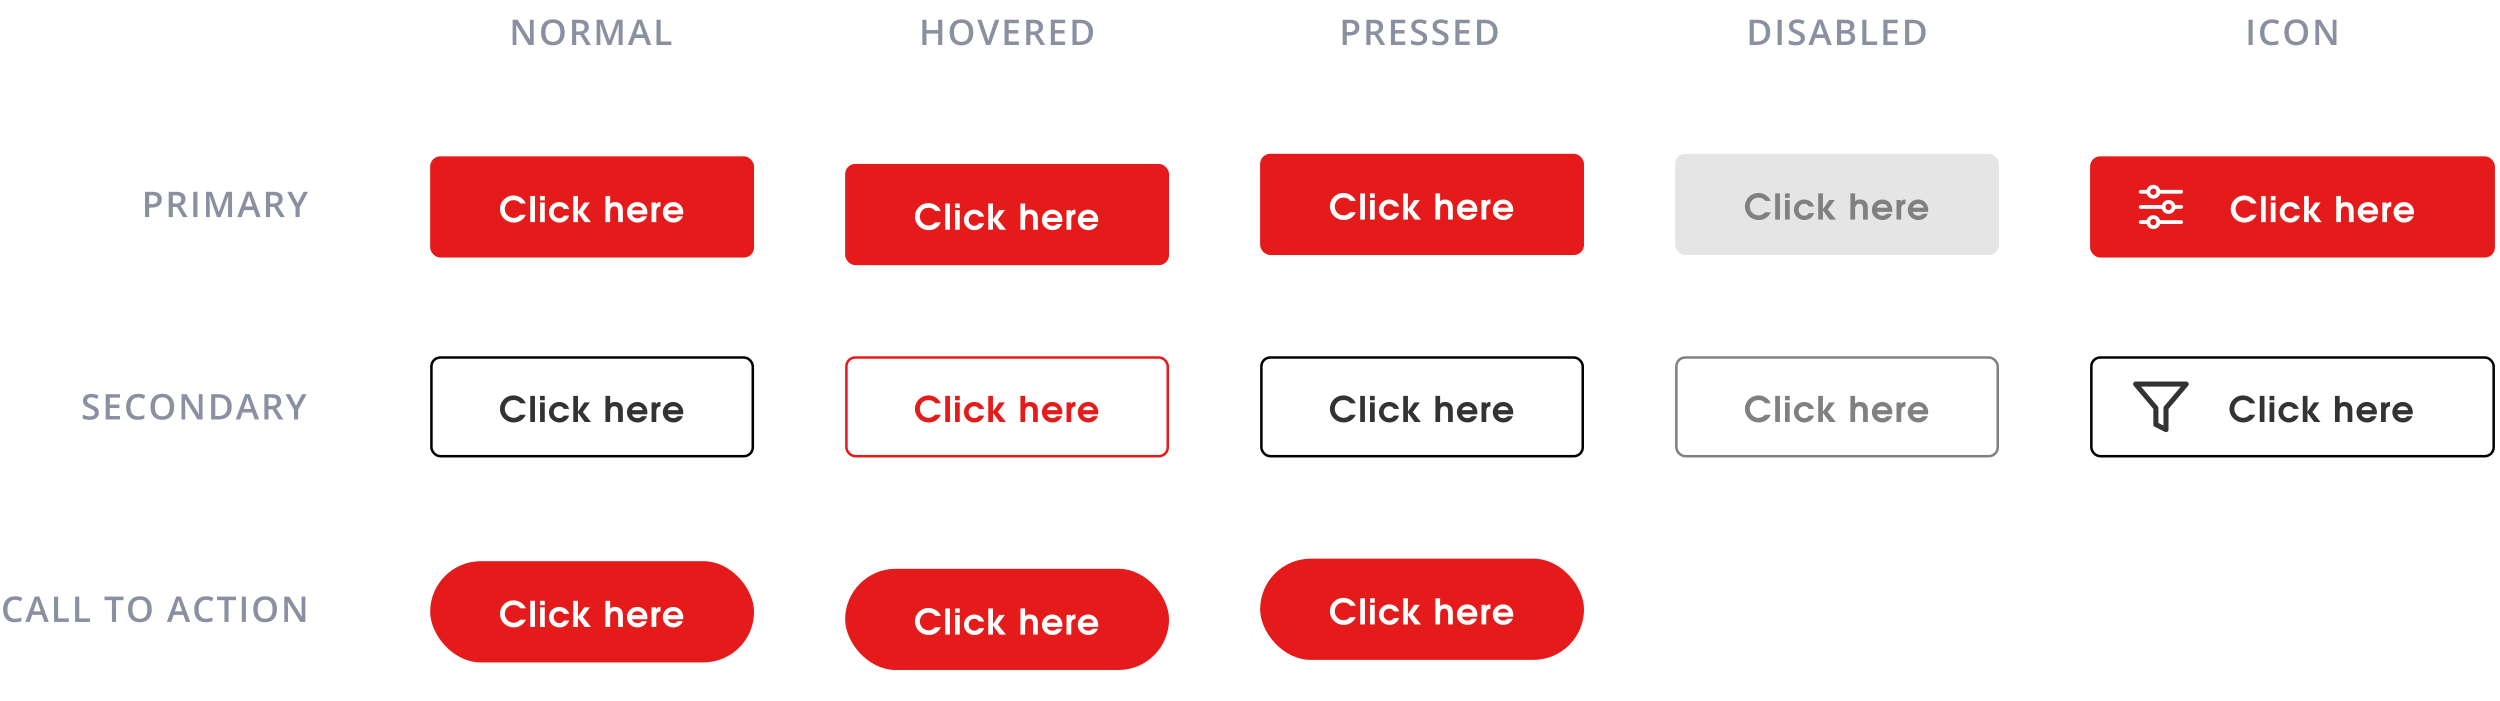 <svg width="988" height="277" viewBox="0 0 988 277" fill="none" xmlns="http://www.w3.org/2000/svg">
<path d="M210.919 17.784H208.916L204.001 9.82H203.946L203.98 10.264C204.044 11.112 204.076 11.887 204.076 12.588V17.784H202.593V7.79H204.575L209.477 15.712H209.518C209.508 15.608 209.49 15.227 209.463 14.571C209.436 13.91 209.422 13.395 209.422 13.026V7.79H210.919V17.784ZM223.181 12.773C223.181 14.4 222.773 15.665 221.957 16.567C221.146 17.469 219.995 17.92 218.505 17.92C216.996 17.92 215.837 17.474 215.025 16.581C214.219 15.683 213.815 14.409 213.815 12.759C213.815 11.11 214.221 9.843 215.032 8.959C215.848 8.074 217.01 7.632 218.519 7.632C220.004 7.632 221.153 8.081 221.964 8.979C222.775 9.877 223.181 11.141 223.181 12.773ZM215.552 12.773C215.552 14.003 215.8 14.938 216.297 15.576C216.794 16.209 217.53 16.526 218.505 16.526C219.476 16.526 220.207 16.211 220.699 15.582C221.196 14.954 221.444 14.017 221.444 12.773C221.444 11.547 221.198 10.617 220.706 9.984C220.218 9.35 219.489 9.034 218.519 9.034C217.539 9.034 216.798 9.35 216.297 9.984C215.8 10.617 215.552 11.547 215.552 12.773ZM227.711 12.438H228.846C229.607 12.438 230.158 12.297 230.5 12.014C230.842 11.732 231.013 11.312 231.013 10.756C231.013 10.191 230.828 9.786 230.459 9.54C230.09 9.293 229.534 9.17 228.791 9.17H227.711V12.438ZM227.711 13.791V17.784H226.077V7.79H228.9C230.19 7.79 231.145 8.031 231.765 8.514C232.384 8.997 232.694 9.726 232.694 10.702C232.694 11.946 232.047 12.832 230.753 13.361L233.576 17.784H231.717L229.324 13.791H227.711ZM240.103 17.784L237.204 9.437H237.149C237.227 10.677 237.266 11.839 237.266 12.923V17.784H235.782V7.79H238.086L240.861 15.74H240.902L243.76 7.79H246.07V17.784H244.498V12.841C244.498 12.345 244.509 11.697 244.532 10.9C244.56 10.102 244.582 9.619 244.601 9.451H244.546L241.545 17.784H240.103ZM255.652 17.784L254.654 15.008H250.833L249.855 17.784H248.133L251.872 7.749H253.649L257.389 17.784H255.652ZM254.224 13.6L253.287 10.879C253.219 10.697 253.123 10.41 253 10.018C252.882 9.626 252.799 9.339 252.754 9.157C252.631 9.717 252.451 10.33 252.214 10.996L251.312 13.6H254.224ZM259.458 17.784V7.79H261.092V16.382H265.323V17.784H259.458Z" fill="#8B90A0"/>
<path d="M372.392 17.784H370.751V13.279H366.144V17.784H364.51V7.79H366.144V11.877H370.751V7.79H372.392V17.784ZM384.646 12.773C384.646 14.4 384.239 15.665 383.423 16.567C382.612 17.469 381.461 17.92 379.971 17.92C378.462 17.92 377.302 17.474 376.491 16.581C375.685 15.683 375.281 14.409 375.281 12.759C375.281 11.11 375.687 9.843 376.498 8.959C377.314 8.074 378.476 7.632 379.984 7.632C381.47 7.632 382.618 8.081 383.43 8.979C384.241 9.877 384.646 11.141 384.646 12.773ZM377.018 12.773C377.018 14.003 377.266 14.938 377.763 15.576C378.259 16.209 378.995 16.526 379.971 16.526C380.941 16.526 381.673 16.211 382.165 15.582C382.662 14.954 382.91 14.017 382.91 12.773C382.91 11.547 382.664 10.617 382.172 9.984C381.684 9.35 380.955 9.034 379.984 9.034C379.005 9.034 378.264 9.35 377.763 9.984C377.266 10.617 377.018 11.547 377.018 12.773ZM393.237 7.79H394.933L391.433 17.784H389.71L386.224 7.79H387.905L389.99 14.003C390.1 14.3 390.216 14.682 390.339 15.152C390.462 15.617 390.542 15.963 390.578 16.191C390.637 15.845 390.729 15.444 390.852 14.988C390.975 14.532 391.075 14.195 391.152 13.976L393.237 7.79ZM402.655 17.784H397.002V7.79H402.655V9.17H398.636V11.891H402.402V13.258H398.636V16.396H402.655V17.784ZM407.206 12.438H408.341C409.102 12.438 409.653 12.297 409.995 12.014C410.337 11.732 410.508 11.312 410.508 10.756C410.508 10.191 410.323 9.786 409.954 9.54C409.585 9.293 409.029 9.17 408.286 9.17H407.206V12.438ZM407.206 13.791V17.784H405.572V7.79H408.396C409.685 7.79 410.64 8.031 411.26 8.514C411.88 8.997 412.189 9.726 412.189 10.702C412.189 11.946 411.542 12.832 410.248 13.361L413.071 17.784H411.212L408.819 13.791H407.206ZM420.931 17.784H415.277V7.79H420.931V9.17H416.911V11.891H420.678V13.258H416.911V16.396H420.931V17.784ZM431.976 12.691C431.976 14.341 431.518 15.603 430.602 16.478C429.686 17.349 428.366 17.784 426.644 17.784H423.848V7.79H426.938C428.528 7.79 429.765 8.218 430.649 9.075C431.534 9.931 431.976 11.137 431.976 12.691ZM430.253 12.746C430.253 10.353 429.134 9.157 426.896 9.157H425.481V16.41H426.644C429.05 16.41 430.253 15.188 430.253 12.746Z" fill="#8B90A0"/>
<path d="M537.244 10.811C537.244 11.855 536.902 12.655 536.219 13.21C535.535 13.766 534.562 14.044 533.3 14.044H532.261V17.784H530.627V7.79H533.505C534.754 7.79 535.688 8.045 536.308 8.555C536.932 9.066 537.244 9.818 537.244 10.811ZM532.261 12.67H533.129C533.967 12.67 534.583 12.525 534.975 12.233C535.367 11.941 535.562 11.486 535.562 10.866C535.562 10.291 535.387 9.863 535.036 9.581C534.685 9.298 534.138 9.157 533.396 9.157H532.261V12.67ZM541.624 12.438H542.759C543.52 12.438 544.071 12.297 544.413 12.014C544.755 11.732 544.926 11.312 544.926 10.756C544.926 10.191 544.741 9.786 544.372 9.54C544.003 9.293 543.447 9.17 542.704 9.17H541.624V12.438ZM541.624 13.791V17.784H539.99V7.79H542.813C544.103 7.79 545.058 8.031 545.678 8.514C546.298 8.997 546.607 9.726 546.607 10.702C546.607 11.946 545.96 12.832 544.666 13.361L547.489 17.784H545.63L543.237 13.791H541.624ZM555.349 17.784H549.695V7.79H555.349V9.17H551.329V11.891H555.096V13.258H551.329V16.396H555.349V17.784ZM564.028 15.07C564.028 15.959 563.707 16.656 563.064 17.162C562.422 17.668 561.535 17.92 560.405 17.92C559.275 17.92 558.35 17.745 557.63 17.394V15.849C558.086 16.063 558.569 16.232 559.079 16.355C559.594 16.478 560.073 16.54 560.515 16.54C561.162 16.54 561.638 16.416 561.943 16.17C562.253 15.924 562.408 15.594 562.408 15.179C562.408 14.806 562.267 14.489 561.984 14.229C561.702 13.969 561.118 13.662 560.234 13.306C559.323 12.937 558.68 12.515 558.307 12.041C557.933 11.568 557.746 10.998 557.746 10.332C557.746 9.499 558.042 8.842 558.635 8.364C559.227 7.885 560.022 7.646 561.021 7.646C561.978 7.646 562.93 7.856 563.878 8.275L563.358 9.608C562.47 9.234 561.677 9.047 560.979 9.047C560.451 9.047 560.05 9.164 559.776 9.396C559.503 9.624 559.366 9.927 559.366 10.305C559.366 10.565 559.421 10.788 559.53 10.975C559.64 11.157 559.82 11.331 560.07 11.495C560.321 11.659 560.772 11.875 561.424 12.144C562.158 12.449 562.695 12.734 563.037 12.998C563.379 13.263 563.63 13.561 563.789 13.894C563.949 14.227 564.028 14.619 564.028 15.07ZM572.476 15.07C572.476 15.959 572.154 16.656 571.512 17.162C570.869 17.668 569.983 17.92 568.853 17.92C567.722 17.92 566.797 17.745 566.077 17.394V15.849C566.533 16.063 567.016 16.232 567.526 16.355C568.041 16.478 568.52 16.54 568.962 16.54C569.609 16.54 570.085 16.416 570.391 16.17C570.701 15.924 570.855 15.594 570.855 15.179C570.855 14.806 570.714 14.489 570.432 14.229C570.149 13.969 569.566 13.662 568.682 13.306C567.77 12.937 567.128 12.515 566.754 12.041C566.38 11.568 566.193 10.998 566.193 10.332C566.193 9.499 566.49 8.842 567.082 8.364C567.674 7.885 568.47 7.646 569.468 7.646C570.425 7.646 571.377 7.856 572.325 8.275L571.806 9.608C570.917 9.234 570.124 9.047 569.427 9.047C568.898 9.047 568.497 9.164 568.224 9.396C567.95 9.624 567.813 9.927 567.813 10.305C567.813 10.565 567.868 10.788 567.978 10.975C568.087 11.157 568.267 11.331 568.518 11.495C568.768 11.659 569.219 11.875 569.871 12.144C570.605 12.449 571.143 12.734 571.484 12.998C571.826 13.263 572.077 13.561 572.236 13.894C572.396 14.227 572.476 14.619 572.476 15.07ZM580.813 17.784H575.16V7.79H580.813V9.17H576.794V11.891H580.561V13.258H576.794V16.396H580.813V17.784ZM591.858 12.691C591.858 14.341 591.4 15.603 590.484 16.478C589.568 17.349 588.249 17.784 586.526 17.784H583.73V7.79H586.82C588.411 7.79 589.648 8.218 590.532 9.075C591.416 9.931 591.858 11.137 591.858 12.691ZM590.136 12.746C590.136 10.353 589.017 9.157 586.779 9.157H585.364V16.41H586.526C588.933 16.41 590.136 15.188 590.136 12.746Z" fill="#8B90A0"/>
<path d="M699.6 12.691C699.6 14.341 699.142 15.603 698.226 16.478C697.31 17.349 695.99 17.784 694.268 17.784H691.472V7.79H694.562C696.152 7.79 697.389 8.218 698.273 9.075C699.158 9.931 699.6 11.137 699.6 12.691ZM697.877 12.746C697.877 10.353 696.758 9.157 694.521 9.157H693.105V16.41H694.268C696.674 16.41 697.877 15.188 697.877 12.746ZM702.503 17.784V7.79H704.137V17.784H702.503ZM713.295 15.07C713.295 15.959 712.974 16.656 712.331 17.162C711.688 17.668 710.802 17.92 709.672 17.92C708.542 17.92 707.617 17.745 706.896 17.394V15.849C707.352 16.063 707.835 16.232 708.346 16.355C708.861 16.478 709.339 16.54 709.781 16.54C710.428 16.54 710.905 16.416 711.21 16.17C711.52 15.924 711.675 15.594 711.675 15.179C711.675 14.806 711.534 14.489 711.251 14.229C710.968 13.969 710.385 13.662 709.501 13.306C708.59 12.937 707.947 12.515 707.573 12.041C707.2 11.568 707.013 10.998 707.013 10.332C707.013 9.499 707.309 8.842 707.901 8.364C708.494 7.885 709.289 7.646 710.287 7.646C711.244 7.646 712.197 7.856 713.145 8.275L712.625 9.608C711.736 9.234 710.943 9.047 710.246 9.047C709.717 9.047 709.316 9.164 709.043 9.396C708.77 9.624 708.633 9.927 708.633 10.305C708.633 10.565 708.688 10.788 708.797 10.975C708.906 11.157 709.086 11.331 709.337 11.495C709.588 11.659 710.039 11.875 710.69 12.144C711.424 12.449 711.962 12.734 712.304 12.998C712.646 13.263 712.896 13.561 713.056 13.894C713.215 14.227 713.295 14.619 713.295 15.07ZM722.18 17.784L721.182 15.008H717.36L716.383 17.784H714.66L718.399 7.749H720.177L723.916 17.784H722.18ZM720.751 13.6L719.814 10.879C719.746 10.697 719.65 10.41 719.527 10.018C719.409 9.626 719.327 9.339 719.281 9.157C719.158 9.717 718.978 10.33 718.741 10.996L717.839 13.6H720.751ZM725.985 7.79H728.952C730.328 7.79 731.322 7.99 731.933 8.391C732.548 8.792 732.855 9.426 732.855 10.291C732.855 10.875 732.705 11.36 732.404 11.748C732.104 12.135 731.671 12.379 731.105 12.479V12.547C731.807 12.68 732.322 12.942 732.65 13.334C732.983 13.721 733.149 14.247 733.149 14.913C733.149 15.81 732.835 16.515 732.206 17.025C731.582 17.531 730.711 17.784 729.595 17.784H725.985V7.79ZM727.619 11.918H729.191C729.875 11.918 730.374 11.811 730.688 11.597C731.003 11.378 731.16 11.009 731.16 10.49C731.16 10.02 730.989 9.681 730.647 9.471C730.31 9.262 729.772 9.157 729.034 9.157H727.619V11.918ZM727.619 13.245V16.41H729.355C730.039 16.41 730.554 16.28 730.9 16.02C731.251 15.756 731.427 15.341 731.427 14.776C731.427 14.256 731.249 13.871 730.894 13.621C730.538 13.37 729.998 13.245 729.273 13.245H727.619ZM735.978 17.784V7.79H737.611V16.382H741.843V17.784H735.978ZM749.969 17.784H744.315V7.79H749.969V9.17H745.949V11.891H749.716V13.258H745.949V16.396H749.969V17.784ZM761.014 12.691C761.014 14.341 760.556 15.603 759.64 16.478C758.724 17.349 757.404 17.784 755.682 17.784H752.886V7.79H755.976C757.566 7.79 758.803 8.218 759.688 9.075C760.572 9.931 761.014 11.137 761.014 12.691ZM759.291 12.746C759.291 10.353 758.172 9.157 755.935 9.157H754.52V16.41H755.682C758.088 16.41 759.291 15.188 759.291 12.746Z" fill="#8B90A0"/>
<path d="M888.626 17.784V7.79H890.26V17.784H888.626ZM897.907 9.047C896.968 9.047 896.23 9.38 895.692 10.045C895.155 10.711 894.886 11.629 894.886 12.8C894.886 14.026 895.143 14.954 895.658 15.582C896.178 16.211 896.927 16.526 897.907 16.526C898.331 16.526 898.741 16.485 899.138 16.403C899.534 16.316 899.947 16.207 900.375 16.075V17.476C899.591 17.772 898.702 17.92 897.709 17.92C896.246 17.92 895.123 17.478 894.339 16.594C893.555 15.706 893.163 14.436 893.163 12.787C893.163 11.748 893.352 10.838 893.73 10.059C894.113 9.28 894.665 8.683 895.385 8.268C896.105 7.853 896.95 7.646 897.921 7.646C898.942 7.646 899.885 7.86 900.751 8.289L900.163 9.649C899.826 9.489 899.468 9.35 899.09 9.232C898.716 9.109 898.322 9.047 897.907 9.047ZM912.151 12.773C912.151 14.4 911.743 15.665 910.928 16.567C910.117 17.469 908.966 17.92 907.476 17.92C905.967 17.92 904.807 17.474 903.996 16.581C903.189 15.683 902.786 14.409 902.786 12.759C902.786 11.11 903.192 9.843 904.003 8.959C904.819 8.074 905.981 7.632 907.489 7.632C908.975 7.632 910.123 8.081 910.935 8.979C911.746 9.877 912.151 11.141 912.151 12.773ZM904.522 12.773C904.522 14.003 904.771 14.938 905.268 15.576C905.764 16.209 906.5 16.526 907.476 16.526C908.446 16.526 909.178 16.211 909.67 15.582C910.167 14.954 910.415 14.017 910.415 12.773C910.415 11.547 910.169 10.617 909.677 9.984C909.189 9.35 908.46 9.034 907.489 9.034C906.509 9.034 905.769 9.35 905.268 9.984C904.771 10.617 904.522 11.547 904.522 12.773ZM923.374 17.784H921.371L916.456 9.82H916.401L916.436 10.264C916.499 11.112 916.531 11.887 916.531 12.588V17.784H915.048V7.79H917.03L921.932 15.712H921.973C921.964 15.608 921.945 15.227 921.918 14.571C921.891 13.91 921.877 13.395 921.877 13.026V7.79H923.374V17.784Z" fill="#8B90A0"/>
<path d="M39.082 163.07C39.082 163.958 38.761 164.656 38.118 165.162C37.476 165.667 36.589 165.92 35.459 165.92C34.329 165.92 33.404 165.745 32.684 165.394V163.849C33.139 164.063 33.622 164.232 34.133 164.355C34.648 164.478 35.126 164.54 35.568 164.54C36.215 164.54 36.692 164.417 36.997 164.17C37.307 163.924 37.462 163.594 37.462 163.179C37.462 162.806 37.321 162.489 37.038 162.229C36.755 161.969 36.172 161.662 35.288 161.306C34.377 160.937 33.734 160.515 33.36 160.042C32.987 159.568 32.8 158.998 32.8 158.333C32.8 157.499 33.096 156.842 33.688 156.364C34.281 155.885 35.076 155.646 36.074 155.646C37.031 155.646 37.984 155.856 38.932 156.275L38.412 157.608C37.523 157.234 36.73 157.047 36.033 157.047C35.505 157.047 35.103 157.164 34.83 157.396C34.557 157.624 34.42 157.927 34.42 158.305C34.42 158.565 34.475 158.788 34.584 158.975C34.693 159.157 34.873 159.331 35.124 159.495C35.375 159.659 35.826 159.875 36.477 160.144C37.211 160.449 37.749 160.734 38.091 160.999C38.433 161.263 38.683 161.561 38.843 161.894C39.002 162.227 39.082 162.619 39.082 163.07ZM47.42 165.784H41.767V155.79H47.42V157.17H43.4V159.891H47.167V161.258H43.4V164.396H47.42V165.784ZM54.589 157.047C53.65 157.047 52.912 157.38 52.374 158.045C51.836 158.711 51.567 159.629 51.567 160.8C51.567 162.026 51.825 162.954 52.34 163.583C52.859 164.211 53.609 164.526 54.589 164.526C55.013 164.526 55.423 164.485 55.819 164.403C56.216 164.316 56.628 164.207 57.057 164.075V165.476C56.273 165.772 55.384 165.92 54.391 165.92C52.928 165.92 51.804 165.478 51.02 164.594C50.237 163.706 49.845 162.436 49.845 160.787C49.845 159.748 50.034 158.838 50.412 158.059C50.795 157.28 51.346 156.683 52.066 156.268C52.786 155.853 53.632 155.646 54.602 155.646C55.623 155.646 56.567 155.86 57.433 156.289L56.845 157.649C56.508 157.489 56.15 157.35 55.772 157.232C55.398 157.109 55.004 157.047 54.589 157.047ZM68.833 160.773C68.833 162.4 68.425 163.665 67.609 164.567C66.798 165.469 65.647 165.92 64.157 165.92C62.649 165.92 61.489 165.474 60.678 164.581C59.871 163.683 59.468 162.409 59.468 160.759C59.468 159.11 59.873 157.843 60.685 156.958C61.5 156.074 62.662 155.632 64.171 155.632C65.657 155.632 66.805 156.081 67.616 156.979C68.427 157.877 68.833 159.141 68.833 160.773ZM61.204 160.773C61.204 162.003 61.453 162.938 61.949 163.576C62.446 164.209 63.182 164.526 64.157 164.526C65.128 164.526 65.859 164.211 66.352 163.583C66.848 162.954 67.097 162.017 67.097 160.773C67.097 159.547 66.851 158.617 66.358 157.984C65.871 157.35 65.142 157.034 64.171 157.034C63.191 157.034 62.45 157.35 61.949 157.984C61.453 158.617 61.204 159.547 61.204 160.773ZM80.056 165.784H78.053L73.138 157.82H73.083L73.117 158.264C73.181 159.112 73.213 159.887 73.213 160.588V165.784H71.73V155.79H73.712L78.613 163.712H78.654C78.645 163.608 78.627 163.227 78.6 162.571C78.572 161.91 78.559 161.395 78.559 161.026V155.79H80.056V165.784ZM91.572 160.691C91.572 162.341 91.114 163.603 90.198 164.478C89.282 165.348 87.963 165.784 86.24 165.784H83.444V155.79H86.534C88.125 155.79 89.362 156.218 90.246 157.075C91.13 157.931 91.572 159.137 91.572 160.691ZM89.85 160.746C89.85 158.353 88.731 157.157 86.493 157.157H85.078V164.41H86.24C88.647 164.41 89.85 163.188 89.85 160.746ZM100.676 165.784L99.678 163.008H95.856L94.879 165.784H93.156L96.895 155.749H98.673L102.412 165.784H100.676ZM99.247 161.6L98.311 158.879C98.242 158.697 98.147 158.41 98.023 158.018C97.905 157.626 97.823 157.339 97.777 157.157C97.654 157.717 97.474 158.33 97.237 158.996L96.335 161.6H99.247ZM106.115 160.438H107.25C108.011 160.438 108.562 160.297 108.904 160.014C109.246 159.732 109.417 159.312 109.417 158.756C109.417 158.191 109.232 157.786 108.863 157.54C108.494 157.293 107.938 157.17 107.195 157.17H106.115V160.438ZM106.115 161.792V165.784H104.481V155.79H107.305C108.594 155.79 109.549 156.031 110.169 156.514C110.789 156.997 111.099 157.726 111.099 158.702C111.099 159.946 110.451 160.832 109.157 161.361L111.98 165.784H110.121L107.729 161.792H106.115ZM117.01 160.349L119.375 155.79H121.152L117.823 161.908V165.784H116.183V161.962L112.867 155.79H114.645L117.01 160.349Z" fill="#8B90A0"/>
<path d="M5.972 237.047C5.033 237.047 4.295 237.38 3.757 238.045C3.219 238.711 2.95 239.629 2.95 240.8C2.95 242.026 3.208 242.954 3.723 243.583C4.242 244.211 4.992 244.526 5.972 244.526C6.396 244.526 6.806 244.485 7.202 244.403C7.599 244.316 8.011 244.207 8.439 244.075V245.476C7.656 245.772 6.767 245.92 5.773 245.92C4.311 245.92 3.187 245.478 2.403 244.594C1.619 243.706 1.228 242.436 1.228 240.787C1.228 239.748 1.417 238.838 1.795 238.059C2.178 237.28 2.729 236.683 3.449 236.268C4.169 235.853 5.015 235.646 5.985 235.646C7.006 235.646 7.95 235.86 8.815 236.289L8.228 237.649C7.89 237.489 7.533 237.35 7.154 237.232C6.781 237.109 6.386 237.047 5.972 237.047ZM17.543 245.784L16.545 243.008H12.724L11.746 245.784H10.023L13.763 235.749H15.54L19.279 245.784H17.543ZM16.114 241.6L15.178 238.879C15.109 238.697 15.014 238.41 14.891 238.018C14.772 237.626 14.69 237.339 14.645 237.157C14.521 237.717 14.341 238.33 14.104 238.996L13.202 241.6H16.114ZM21.349 245.784V235.79H22.982V244.382H27.214V245.784H21.349ZM29.686 245.784V235.79H31.32V244.382H35.552V245.784H29.686ZM45.863 245.784H44.23V237.191H41.29V235.79H48.803V237.191H45.863V245.784ZM59.964 240.773C59.964 242.4 59.556 243.665 58.74 244.567C57.929 245.469 56.778 245.92 55.288 245.92C53.78 245.92 52.62 245.474 51.809 244.581C51.002 243.683 50.599 242.409 50.599 240.759C50.599 239.11 51.004 237.843 51.815 236.958C52.631 236.074 53.793 235.632 55.302 235.632C56.787 235.632 57.936 236.081 58.747 236.979C59.558 237.877 59.964 239.141 59.964 240.773ZM52.335 240.773C52.335 242.003 52.583 242.938 53.08 243.576C53.577 244.209 54.313 244.526 55.288 244.526C56.259 244.526 56.99 244.211 57.482 243.583C57.979 242.954 58.227 242.017 58.227 240.773C58.227 239.547 57.981 238.617 57.489 237.984C57.002 237.35 56.273 237.034 55.302 237.034C54.322 237.034 53.581 237.35 53.08 237.984C52.583 238.617 52.335 239.547 52.335 240.773ZM73.447 245.784L72.449 243.008H68.628L67.65 245.784H65.928L69.667 235.749H71.444L75.184 245.784H73.447ZM72.019 241.6L71.082 238.879C71.014 238.697 70.918 238.41 70.795 238.018C70.676 237.626 70.594 237.339 70.549 237.157C70.426 237.717 70.246 238.33 70.009 238.996L69.106 241.6H72.019ZM81.505 237.047C80.566 237.047 79.828 237.38 79.29 238.045C78.752 238.711 78.483 239.629 78.483 240.8C78.483 242.026 78.741 242.954 79.256 243.583C79.775 244.211 80.525 244.526 81.505 244.526C81.929 244.526 82.339 244.485 82.735 244.403C83.132 244.316 83.544 244.207 83.973 244.075V245.476C83.189 245.772 82.3 245.92 81.307 245.92C79.844 245.92 78.72 245.478 77.936 244.594C77.153 243.706 76.761 242.436 76.761 240.787C76.761 239.748 76.95 238.838 77.328 238.059C77.711 237.28 78.262 236.683 78.982 236.268C79.703 235.853 80.548 235.646 81.519 235.646C82.539 235.646 83.483 235.86 84.349 236.289L83.761 237.649C83.424 237.489 83.066 237.35 82.688 237.232C82.314 237.109 81.92 237.047 81.505 237.047ZM90.328 245.784H88.694V237.191H85.755V235.79H93.268V237.191H90.328V245.784ZM95.556 245.784V235.79H97.189V245.784H95.556ZM109.458 240.773C109.458 242.4 109.05 243.665 108.234 244.567C107.423 245.469 106.272 245.92 104.782 245.92C103.274 245.92 102.114 245.474 101.303 244.581C100.496 243.683 100.093 242.409 100.093 240.759C100.093 239.11 100.498 237.843 101.31 236.958C102.125 236.074 103.287 235.632 104.796 235.632C106.282 235.632 107.43 236.081 108.241 236.979C109.052 237.877 109.458 239.141 109.458 240.773ZM101.829 240.773C101.829 242.003 102.077 242.938 102.574 243.576C103.071 244.209 103.807 244.526 104.782 244.526C105.753 244.526 106.484 244.211 106.977 243.583C107.473 242.954 107.722 242.017 107.722 240.773C107.722 239.547 107.476 238.617 106.983 237.984C106.496 237.35 105.767 237.034 104.796 237.034C103.816 237.034 103.076 237.35 102.574 237.984C102.077 238.617 101.829 239.547 101.829 240.773ZM120.681 245.784H118.678L113.763 237.82H113.708L113.742 238.264C113.806 239.112 113.838 239.887 113.838 240.588V245.784H112.354V235.79H114.337L119.238 243.712H119.279C119.27 243.608 119.252 243.227 119.225 242.571C119.197 241.91 119.184 241.395 119.184 241.026V235.79H120.681V245.784Z" fill="#8B90A0"/>
<path d="M63.937 78.811C63.937 79.855 63.595 80.654 62.911 81.21C62.227 81.766 61.255 82.044 59.992 82.044H58.953V85.784H57.319V75.79H60.197C61.446 75.79 62.38 76.045 63 76.555C63.624 77.066 63.937 77.817 63.937 78.811ZM58.953 80.67H59.821C60.66 80.67 61.275 80.525 61.667 80.233C62.059 79.941 62.255 79.486 62.255 78.866C62.255 78.291 62.079 77.863 61.728 77.581C61.378 77.298 60.831 77.157 60.088 77.157H58.953V80.67ZM68.316 80.438H69.451C70.212 80.438 70.764 80.297 71.106 80.014C71.447 79.732 71.618 79.312 71.618 78.756C71.618 78.191 71.434 77.786 71.064 77.54C70.695 77.293 70.139 77.17 69.397 77.17H68.316V80.438ZM68.316 81.791V85.784H66.683V75.79H69.506C70.796 75.79 71.75 76.031 72.37 76.514C72.99 76.997 73.3 77.726 73.3 78.702C73.3 79.946 72.653 80.832 71.358 81.361L74.182 85.784H72.322L69.93 81.791H68.316ZM76.388 85.784V75.79H78.022V85.784H76.388ZM85.737 85.784L82.839 77.437H82.784C82.862 78.677 82.9 79.839 82.9 80.923V85.784H81.417V75.79H83.721L86.496 83.74H86.537L89.394 75.79H91.705V85.784H90.133V80.841C90.133 80.345 90.144 79.697 90.167 78.9C90.194 78.102 90.217 77.619 90.235 77.451H90.181L87.18 85.784H85.737ZM101.287 85.784L100.289 83.008H96.468L95.49 85.784H93.768L97.507 75.749H99.284L103.023 85.784H101.287ZM99.858 81.6L98.922 78.879C98.853 78.697 98.758 78.41 98.635 78.018C98.516 77.626 98.434 77.339 98.389 77.157C98.266 77.717 98.086 78.33 97.849 78.996L96.946 81.6H99.858ZM106.727 80.438H107.861C108.622 80.438 109.174 80.297 109.516 80.014C109.857 79.732 110.028 79.312 110.028 78.756C110.028 78.191 109.844 77.786 109.475 77.54C109.105 77.293 108.549 77.17 107.807 77.17H106.727V80.438ZM106.727 81.791V85.784H105.093V75.79H107.916C109.206 75.79 110.16 76.031 110.78 76.514C111.4 76.997 111.71 77.726 111.71 78.702C111.71 79.946 111.063 80.832 109.769 81.361L112.592 85.784H110.732L108.34 81.791H106.727ZM117.621 80.349L119.986 75.79H121.764L118.435 81.908V85.784H116.794V81.962L113.479 75.79H115.256L117.621 80.349Z" fill="#8B90A0"/>
<rect x="170.5" y="141.284" width="127" height="39" rx="3.5" stroke="black"/>
<path d="M205.544 163.9C204.69 164.782 203.976 165.118 202.982 165.118C201.064 165.118 199.51 163.522 199.51 161.59C199.51 160.75 199.832 159.854 200.364 159.238C200.994 158.496 201.876 158.104 202.94 158.104C204.144 158.104 204.956 158.496 205.656 159.406H207.798C207.406 158.538 207.07 158.076 206.412 157.516C205.446 156.704 204.2 156.256 202.898 156.256C199.972 156.256 197.578 158.65 197.578 161.576C197.578 164.572 200 166.966 203.024 166.966C205.152 166.966 206.986 165.79 207.798 163.9H205.544ZM209.555 166.784H211.417V156.438H209.555V166.784ZM213.432 166.784H215.294V159.028H213.432V166.784ZM213.432 158.188H215.294V156.438H213.432V158.188ZM222.839 164.236C222.377 164.95 221.845 165.258 221.075 165.258C219.787 165.258 218.821 164.25 218.821 162.892C218.821 161.52 219.731 160.554 221.033 160.554C221.873 160.554 222.461 160.89 222.839 161.618H224.939C224.673 160.862 224.435 160.47 223.945 159.994C223.189 159.252 222.139 158.846 221.033 158.846C218.737 158.846 216.945 160.624 216.945 162.906C216.945 165.16 218.793 166.966 221.089 166.966C222.909 166.966 224.295 165.972 224.939 164.236H222.839ZM226.559 166.784H228.421V163.158L231.067 166.784H233.573L230.353 162.822L233.125 159.028H230.899L228.421 162.682V156.438H226.559V166.784ZM239.276 166.784H241.138V162.85C241.138 162.108 241.208 161.674 241.39 161.338C241.656 160.82 242.132 160.554 242.776 160.554C243.868 160.554 244.288 161.184 244.288 162.822V166.784H246.15V162.402C246.15 161.31 246.024 160.694 245.674 160.12C245.17 159.294 244.246 158.832 243.112 158.832C242.3 158.832 241.698 159.056 241.138 159.56V156.438H239.276V166.784ZM255.787 163.732C255.843 163.466 255.857 163.298 255.857 163.018C255.857 160.61 254.163 158.846 251.853 158.846C249.571 158.846 247.765 160.652 247.765 162.934C247.765 165.202 249.599 166.966 251.965 166.966C253.239 166.966 254.233 166.518 255.045 165.566C255.339 165.202 255.535 164.88 255.661 164.488H253.631C253.155 165.048 252.693 165.258 251.923 165.258C250.817 165.258 250.005 164.67 249.781 163.732H255.787ZM249.725 162.094C250.019 161.086 250.775 160.554 251.881 160.554C253.029 160.554 253.785 161.1 254.023 162.094H249.725ZM257.502 166.784H259.364V162.472C259.364 161.268 259.91 160.666 261.03 160.638V158.846H260.89C260.092 158.846 259.7 159.056 259.21 159.784V159.028H257.502V166.784ZM269.967 163.732C270.023 163.466 270.037 163.298 270.037 163.018C270.037 160.61 268.343 158.846 266.033 158.846C263.751 158.846 261.945 160.652 261.945 162.934C261.945 165.202 263.779 166.966 266.145 166.966C267.419 166.966 268.413 166.518 269.225 165.566C269.519 165.202 269.715 164.88 269.841 164.488H267.811C267.335 165.048 266.873 165.258 266.103 165.258C264.997 165.258 264.185 164.67 263.961 163.732H269.967ZM263.905 162.094C264.199 161.086 264.955 160.554 266.061 160.554C267.209 160.554 267.965 161.1 268.203 162.094H263.905Z" fill="#333333"/>
<rect x="334.5" y="141.284" width="127" height="39" rx="3.5" stroke="#E51A1A"/>
<path d="M369.544 163.9C368.69 164.782 367.976 165.118 366.982 165.118C365.064 165.118 363.51 163.522 363.51 161.59C363.51 160.75 363.832 159.854 364.364 159.238C364.994 158.496 365.876 158.104 366.94 158.104C368.144 158.104 368.956 158.496 369.656 159.406H371.798C371.406 158.538 371.07 158.076 370.412 157.516C369.446 156.704 368.2 156.256 366.898 156.256C363.972 156.256 361.578 158.65 361.578 161.576C361.578 164.572 364 166.966 367.024 166.966C369.152 166.966 370.986 165.79 371.798 163.9H369.544ZM373.555 166.784H375.417V156.438H373.555V166.784ZM377.432 166.784H379.294V159.028H377.432V166.784ZM377.432 158.188H379.294V156.438H377.432V158.188ZM386.839 164.236C386.377 164.95 385.845 165.258 385.075 165.258C383.787 165.258 382.821 164.25 382.821 162.892C382.821 161.52 383.731 160.554 385.033 160.554C385.873 160.554 386.461 160.89 386.839 161.618H388.939C388.673 160.862 388.435 160.47 387.945 159.994C387.189 159.252 386.139 158.846 385.033 158.846C382.737 158.846 380.945 160.624 380.945 162.906C380.945 165.16 382.793 166.966 385.089 166.966C386.909 166.966 388.295 165.972 388.939 164.236H386.839ZM390.559 166.784H392.421V163.158L395.067 166.784H397.573L394.353 162.822L397.125 159.028H394.899L392.421 162.682V156.438H390.559V166.784ZM403.276 166.784H405.138V162.85C405.138 162.108 405.208 161.674 405.39 161.338C405.656 160.82 406.132 160.554 406.776 160.554C407.868 160.554 408.288 161.184 408.288 162.822V166.784H410.15V162.402C410.15 161.31 410.024 160.694 409.674 160.12C409.17 159.294 408.246 158.832 407.112 158.832C406.3 158.832 405.698 159.056 405.138 159.56V156.438H403.276V166.784ZM419.787 163.732C419.843 163.466 419.857 163.298 419.857 163.018C419.857 160.61 418.163 158.846 415.853 158.846C413.571 158.846 411.765 160.652 411.765 162.934C411.765 165.202 413.599 166.966 415.965 166.966C417.239 166.966 418.233 166.518 419.045 165.566C419.339 165.202 419.535 164.88 419.661 164.488H417.631C417.155 165.048 416.693 165.258 415.923 165.258C414.817 165.258 414.005 164.67 413.781 163.732H419.787ZM413.725 162.094C414.019 161.086 414.775 160.554 415.881 160.554C417.029 160.554 417.785 161.1 418.023 162.094H413.725ZM421.502 166.784H423.364V162.472C423.364 161.268 423.91 160.666 425.03 160.638V158.846H424.89C424.092 158.846 423.7 159.056 423.21 159.784V159.028H421.502V166.784ZM433.967 163.732C434.023 163.466 434.037 163.298 434.037 163.018C434.037 160.61 432.343 158.846 430.033 158.846C427.751 158.846 425.945 160.652 425.945 162.934C425.945 165.202 427.779 166.966 430.145 166.966C431.419 166.966 432.413 166.518 433.225 165.566C433.519 165.202 433.715 164.88 433.841 164.488H431.811C431.335 165.048 430.873 165.258 430.103 165.258C428.997 165.258 428.185 164.67 427.961 163.732H433.967ZM427.905 162.094C428.199 161.086 428.955 160.554 430.061 160.554C431.209 160.554 431.965 161.1 432.203 162.094H427.905Z" fill="#E51A1A"/>
<rect x="498.5" y="141.284" width="127" height="39" rx="3.5" stroke="black"/>
<path d="M533.544 163.9C532.69 164.782 531.976 165.118 530.982 165.118C529.064 165.118 527.51 163.522 527.51 161.59C527.51 160.75 527.832 159.854 528.364 159.238C528.994 158.496 529.876 158.104 530.94 158.104C532.144 158.104 532.956 158.496 533.656 159.406H535.798C535.406 158.538 535.07 158.076 534.412 157.516C533.446 156.704 532.2 156.256 530.898 156.256C527.972 156.256 525.578 158.65 525.578 161.576C525.578 164.572 528 166.966 531.024 166.966C533.152 166.966 534.986 165.79 535.798 163.9H533.544ZM537.555 166.784H539.417V156.438H537.555V166.784ZM541.432 166.784H543.294V159.028H541.432V166.784ZM541.432 158.188H543.294V156.438H541.432V158.188ZM550.839 164.236C550.377 164.95 549.845 165.258 549.075 165.258C547.787 165.258 546.821 164.25 546.821 162.892C546.821 161.52 547.731 160.554 549.033 160.554C549.873 160.554 550.461 160.89 550.839 161.618H552.939C552.673 160.862 552.435 160.47 551.945 159.994C551.189 159.252 550.139 158.846 549.033 158.846C546.737 158.846 544.945 160.624 544.945 162.906C544.945 165.16 546.793 166.966 549.089 166.966C550.909 166.966 552.295 165.972 552.939 164.236H550.839ZM554.559 166.784H556.421V163.158L559.067 166.784H561.573L558.353 162.822L561.125 159.028H558.899L556.421 162.682V156.438H554.559V166.784ZM567.276 166.784H569.138V162.85C569.138 162.108 569.208 161.674 569.39 161.338C569.656 160.82 570.132 160.554 570.776 160.554C571.868 160.554 572.288 161.184 572.288 162.822V166.784H574.15V162.402C574.15 161.31 574.024 160.694 573.674 160.12C573.17 159.294 572.246 158.832 571.112 158.832C570.3 158.832 569.698 159.056 569.138 159.56V156.438H567.276V166.784ZM583.787 163.732C583.843 163.466 583.857 163.298 583.857 163.018C583.857 160.61 582.163 158.846 579.853 158.846C577.571 158.846 575.765 160.652 575.765 162.934C575.765 165.202 577.599 166.966 579.965 166.966C581.239 166.966 582.233 166.518 583.045 165.566C583.339 165.202 583.535 164.88 583.661 164.488H581.631C581.155 165.048 580.693 165.258 579.923 165.258C578.817 165.258 578.005 164.67 577.781 163.732H583.787ZM577.725 162.094C578.019 161.086 578.775 160.554 579.881 160.554C581.029 160.554 581.785 161.1 582.023 162.094H577.725ZM585.502 166.784H587.364V162.472C587.364 161.268 587.91 160.666 589.03 160.638V158.846H588.89C588.092 158.846 587.7 159.056 587.21 159.784V159.028H585.502V166.784ZM597.967 163.732C598.023 163.466 598.037 163.298 598.037 163.018C598.037 160.61 596.343 158.846 594.033 158.846C591.751 158.846 589.945 160.652 589.945 162.934C589.945 165.202 591.779 166.966 594.145 166.966C595.419 166.966 596.413 166.518 597.225 165.566C597.519 165.202 597.715 164.88 597.841 164.488H595.811C595.335 165.048 594.873 165.258 594.103 165.258C592.997 165.258 592.185 164.67 591.961 163.732H597.967ZM591.905 162.094C592.199 161.086 592.955 160.554 594.061 160.554C595.209 160.554 595.965 161.1 596.203 162.094H591.905Z" fill="#333333"/>
<rect x="662.5" y="141.284" width="127" height="39" rx="3.5" stroke="#808080"/>
<path d="M697.544 163.9C696.69 164.782 695.976 165.118 694.982 165.118C693.064 165.118 691.51 163.522 691.51 161.59C691.51 160.75 691.832 159.854 692.364 159.238C692.994 158.496 693.876 158.104 694.94 158.104C696.144 158.104 696.956 158.496 697.656 159.406H699.798C699.406 158.538 699.07 158.076 698.412 157.516C697.446 156.704 696.2 156.256 694.898 156.256C691.972 156.256 689.578 158.65 689.578 161.576C689.578 164.572 692 166.966 695.024 166.966C697.152 166.966 698.986 165.79 699.798 163.9H697.544ZM701.555 166.784H703.417V156.438H701.555V166.784ZM705.432 166.784H707.294V159.028H705.432V166.784ZM705.432 158.188H707.294V156.438H705.432V158.188ZM714.839 164.236C714.377 164.95 713.845 165.258 713.075 165.258C711.787 165.258 710.821 164.25 710.821 162.892C710.821 161.52 711.731 160.554 713.033 160.554C713.873 160.554 714.461 160.89 714.839 161.618H716.939C716.673 160.862 716.435 160.47 715.945 159.994C715.189 159.252 714.139 158.846 713.033 158.846C710.737 158.846 708.945 160.624 708.945 162.906C708.945 165.16 710.793 166.966 713.089 166.966C714.909 166.966 716.295 165.972 716.939 164.236H714.839ZM718.559 166.784H720.421V163.158L723.067 166.784H725.573L722.353 162.822L725.125 159.028H722.899L720.421 162.682V156.438H718.559V166.784ZM731.276 166.784H733.138V162.85C733.138 162.108 733.208 161.674 733.39 161.338C733.656 160.82 734.132 160.554 734.776 160.554C735.868 160.554 736.288 161.184 736.288 162.822V166.784H738.15V162.402C738.15 161.31 738.024 160.694 737.674 160.12C737.17 159.294 736.246 158.832 735.112 158.832C734.3 158.832 733.698 159.056 733.138 159.56V156.438H731.276V166.784ZM747.787 163.732C747.843 163.466 747.857 163.298 747.857 163.018C747.857 160.61 746.163 158.846 743.853 158.846C741.571 158.846 739.765 160.652 739.765 162.934C739.765 165.202 741.599 166.966 743.965 166.966C745.239 166.966 746.233 166.518 747.045 165.566C747.339 165.202 747.535 164.88 747.661 164.488H745.631C745.155 165.048 744.693 165.258 743.923 165.258C742.817 165.258 742.005 164.67 741.781 163.732H747.787ZM741.725 162.094C742.019 161.086 742.775 160.554 743.881 160.554C745.029 160.554 745.785 161.1 746.023 162.094H741.725ZM749.502 166.784H751.364V162.472C751.364 161.268 751.91 160.666 753.03 160.638V158.846H752.89C752.092 158.846 751.7 159.056 751.21 159.784V159.028H749.502V166.784ZM761.967 163.732C762.023 163.466 762.037 163.298 762.037 163.018C762.037 160.61 760.343 158.846 758.033 158.846C755.751 158.846 753.945 160.652 753.945 162.934C753.945 165.202 755.779 166.966 758.145 166.966C759.419 166.966 760.413 166.518 761.225 165.566C761.519 165.202 761.715 164.88 761.841 164.488H759.811C759.335 165.048 758.873 165.258 758.103 165.258C756.997 165.258 756.185 164.67 755.961 163.732H761.967ZM755.905 162.094C756.199 161.086 756.955 160.554 758.061 160.554C759.209 160.554 759.965 161.1 760.203 162.094H755.905Z" fill="#808080"/>
<g filter="url(#filter0_d_138_75)">
<rect x="170" y="60.784" width="128" height="40" rx="4" fill="#E51A1A"/>
<path d="M205.544 83.9C204.69 84.782 203.976 85.118 202.982 85.118C201.064 85.118 199.51 83.522 199.51 81.59C199.51 80.75 199.832 79.854 200.364 79.238C200.994 78.496 201.876 78.104 202.94 78.104C204.144 78.104 204.956 78.496 205.656 79.406H207.798C207.406 78.538 207.07 78.076 206.412 77.516C205.446 76.704 204.2 76.256 202.898 76.256C199.972 76.256 197.578 78.65 197.578 81.576C197.578 84.572 200 86.966 203.024 86.966C205.152 86.966 206.986 85.79 207.798 83.9H205.544ZM209.555 86.784H211.417V76.438H209.555V86.784ZM213.432 86.784H215.294V79.028H213.432V86.784ZM213.432 78.188H215.294V76.438H213.432V78.188ZM222.839 84.236C222.377 84.95 221.845 85.258 221.075 85.258C219.787 85.258 218.821 84.25 218.821 82.892C218.821 81.52 219.731 80.554 221.033 80.554C221.873 80.554 222.461 80.89 222.839 81.618H224.939C224.673 80.862 224.435 80.47 223.945 79.994C223.189 79.252 222.139 78.846 221.033 78.846C218.737 78.846 216.945 80.624 216.945 82.906C216.945 85.16 218.793 86.966 221.089 86.966C222.909 86.966 224.295 85.972 224.939 84.236H222.839ZM226.559 86.784H228.421V83.158L231.067 86.784H233.573L230.353 82.822L233.125 79.028H230.899L228.421 82.682V76.438H226.559V86.784ZM239.276 86.784H241.138V82.85C241.138 82.108 241.208 81.674 241.39 81.338C241.656 80.82 242.132 80.554 242.776 80.554C243.868 80.554 244.288 81.184 244.288 82.822V86.784H246.15V82.402C246.15 81.31 246.024 80.694 245.674 80.12C245.17 79.294 244.246 78.832 243.112 78.832C242.3 78.832 241.698 79.056 241.138 79.56V76.438H239.276V86.784ZM255.787 83.732C255.843 83.466 255.857 83.298 255.857 83.018C255.857 80.61 254.163 78.846 251.853 78.846C249.571 78.846 247.765 80.652 247.765 82.934C247.765 85.202 249.599 86.966 251.965 86.966C253.239 86.966 254.233 86.518 255.045 85.566C255.339 85.202 255.535 84.88 255.661 84.488H253.631C253.155 85.048 252.693 85.258 251.923 85.258C250.817 85.258 250.005 84.67 249.781 83.732H255.787ZM249.725 82.094C250.019 81.086 250.775 80.554 251.881 80.554C253.029 80.554 253.785 81.1 254.023 82.094H249.725ZM257.502 86.784H259.364V82.472C259.364 81.268 259.91 80.666 261.03 80.638V78.846H260.89C260.092 78.846 259.7 79.056 259.21 79.784V79.028H257.502V86.784ZM269.967 83.732C270.023 83.466 270.037 83.298 270.037 83.018C270.037 80.61 268.343 78.846 266.033 78.846C263.751 78.846 261.945 80.652 261.945 82.934C261.945 85.202 263.779 86.966 266.145 86.966C267.419 86.966 268.413 86.518 269.225 85.566C269.519 85.202 269.715 84.88 269.841 84.488H267.811C267.335 85.048 266.873 85.258 266.103 85.258C264.997 85.258 264.185 84.67 263.961 83.732H269.967ZM263.905 82.094C264.199 81.086 264.955 80.554 266.061 80.554C267.209 80.554 267.965 81.1 268.203 82.094H263.905Z" fill="white"/>
</g>
<rect x="498" y="60.784" width="128" height="40" rx="4" fill="#E51A1A"/>
<path d="M533.544 83.9C532.69 84.782 531.976 85.118 530.982 85.118C529.064 85.118 527.51 83.522 527.51 81.59C527.51 80.75 527.832 79.854 528.364 79.238C528.994 78.496 529.876 78.104 530.94 78.104C532.144 78.104 532.956 78.496 533.656 79.406H535.798C535.406 78.538 535.07 78.076 534.412 77.516C533.446 76.704 532.2 76.256 530.898 76.256C527.972 76.256 525.578 78.65 525.578 81.576C525.578 84.572 528 86.966 531.024 86.966C533.152 86.966 534.986 85.79 535.798 83.9H533.544ZM537.555 86.784H539.417V76.438H537.555V86.784ZM541.432 86.784H543.294V79.028H541.432V86.784ZM541.432 78.188H543.294V76.438H541.432V78.188ZM550.839 84.236C550.377 84.95 549.845 85.258 549.075 85.258C547.787 85.258 546.821 84.25 546.821 82.892C546.821 81.52 547.731 80.554 549.033 80.554C549.873 80.554 550.461 80.89 550.839 81.618H552.939C552.673 80.862 552.435 80.47 551.945 79.994C551.189 79.252 550.139 78.846 549.033 78.846C546.737 78.846 544.945 80.624 544.945 82.906C544.945 85.16 546.793 86.966 549.089 86.966C550.909 86.966 552.295 85.972 552.939 84.236H550.839ZM554.559 86.784H556.421V83.158L559.067 86.784H561.573L558.353 82.822L561.125 79.028H558.899L556.421 82.682V76.438H554.559V86.784ZM567.276 86.784H569.138V82.85C569.138 82.108 569.208 81.674 569.39 81.338C569.656 80.82 570.132 80.554 570.776 80.554C571.868 80.554 572.288 81.184 572.288 82.822V86.784H574.15V82.402C574.15 81.31 574.024 80.694 573.674 80.12C573.17 79.294 572.246 78.832 571.112 78.832C570.3 78.832 569.698 79.056 569.138 79.56V76.438H567.276V86.784ZM583.787 83.732C583.843 83.466 583.857 83.298 583.857 83.018C583.857 80.61 582.163 78.846 579.853 78.846C577.571 78.846 575.765 80.652 575.765 82.934C575.765 85.202 577.599 86.966 579.965 86.966C581.239 86.966 582.233 86.518 583.045 85.566C583.339 85.202 583.535 84.88 583.661 84.488H581.631C581.155 85.048 580.693 85.258 579.923 85.258C578.817 85.258 578.005 84.67 577.781 83.732H583.787ZM577.725 82.094C578.019 81.086 578.775 80.554 579.881 80.554C581.029 80.554 581.785 81.1 582.023 82.094H577.725ZM585.502 86.784H587.364V82.472C587.364 81.268 587.91 80.666 589.03 80.638V78.846H588.89C588.092 78.846 587.7 79.056 587.21 79.784V79.028H585.502V86.784ZM597.967 83.732C598.023 83.466 598.037 83.298 598.037 83.018C598.037 80.61 596.343 78.846 594.033 78.846C591.751 78.846 589.945 80.652 589.945 82.934C589.945 85.202 591.779 86.966 594.145 86.966C595.419 86.966 596.413 86.518 597.225 85.566C597.519 85.202 597.715 84.88 597.841 84.488H595.811C595.335 85.048 594.873 85.258 594.103 85.258C592.997 85.258 592.185 84.67 591.961 83.732H597.967ZM591.905 82.094C592.199 81.086 592.955 80.554 594.061 80.554C595.209 80.554 595.965 81.1 596.203 82.094H591.905Z" fill="white"/>
<g filter="url(#filter1_d_138_75)">
<rect x="334" y="60.784" width="128" height="40" rx="4" fill="#E51A1A"/>
<path d="M369.544 83.9C368.69 84.782 367.976 85.118 366.982 85.118C365.064 85.118 363.51 83.522 363.51 81.59C363.51 80.75 363.832 79.854 364.364 79.238C364.994 78.496 365.876 78.104 366.94 78.104C368.144 78.104 368.956 78.496 369.656 79.406H371.798C371.406 78.538 371.07 78.076 370.412 77.516C369.446 76.704 368.2 76.256 366.898 76.256C363.972 76.256 361.578 78.65 361.578 81.576C361.578 84.572 364 86.966 367.024 86.966C369.152 86.966 370.986 85.79 371.798 83.9H369.544ZM373.555 86.784H375.417V76.438H373.555V86.784ZM377.432 86.784H379.294V79.028H377.432V86.784ZM377.432 78.188H379.294V76.438H377.432V78.188ZM386.839 84.236C386.377 84.95 385.845 85.258 385.075 85.258C383.787 85.258 382.821 84.25 382.821 82.892C382.821 81.52 383.731 80.554 385.033 80.554C385.873 80.554 386.461 80.89 386.839 81.618H388.939C388.673 80.862 388.435 80.47 387.945 79.994C387.189 79.252 386.139 78.846 385.033 78.846C382.737 78.846 380.945 80.624 380.945 82.906C380.945 85.16 382.793 86.966 385.089 86.966C386.909 86.966 388.295 85.972 388.939 84.236H386.839ZM390.559 86.784H392.421V83.158L395.067 86.784H397.573L394.353 82.822L397.125 79.028H394.899L392.421 82.682V76.438H390.559V86.784ZM403.276 86.784H405.138V82.85C405.138 82.108 405.208 81.674 405.39 81.338C405.656 80.82 406.132 80.554 406.776 80.554C407.868 80.554 408.288 81.184 408.288 82.822V86.784H410.15V82.402C410.15 81.31 410.024 80.694 409.674 80.12C409.17 79.294 408.246 78.832 407.112 78.832C406.3 78.832 405.698 79.056 405.138 79.56V76.438H403.276V86.784ZM419.787 83.732C419.843 83.466 419.857 83.298 419.857 83.018C419.857 80.61 418.163 78.846 415.853 78.846C413.571 78.846 411.765 80.652 411.765 82.934C411.765 85.202 413.599 86.966 415.965 86.966C417.239 86.966 418.233 86.518 419.045 85.566C419.339 85.202 419.535 84.88 419.661 84.488H417.631C417.155 85.048 416.693 85.258 415.923 85.258C414.817 85.258 414.005 84.67 413.781 83.732H419.787ZM413.725 82.094C414.019 81.086 414.775 80.554 415.881 80.554C417.029 80.554 417.785 81.1 418.023 82.094H413.725ZM421.502 86.784H423.364V82.472C423.364 81.268 423.91 80.666 425.03 80.638V78.846H424.89C424.092 78.846 423.7 79.056 423.21 79.784V79.028H421.502V86.784ZM433.967 83.732C434.023 83.466 434.037 83.298 434.037 83.018C434.037 80.61 432.343 78.846 430.033 78.846C427.751 78.846 425.945 80.652 425.945 82.934C425.945 85.202 427.779 86.966 430.145 86.966C431.419 86.966 432.413 86.518 433.225 85.566C433.519 85.202 433.715 84.88 433.841 84.488H431.811C431.335 85.048 430.873 85.258 430.103 85.258C428.997 85.258 428.185 84.67 427.961 83.732H433.967ZM427.905 82.094C428.199 81.086 428.955 80.554 430.061 80.554C431.209 80.554 431.965 81.1 432.203 82.094H427.905Z" fill="white"/>
</g>
<rect x="662" y="60.784" width="128" height="40" rx="4" fill="#E5E5E5"/>
<path d="M697.544 83.9C696.69 84.782 695.976 85.118 694.982 85.118C693.064 85.118 691.51 83.522 691.51 81.59C691.51 80.75 691.832 79.854 692.364 79.238C692.994 78.496 693.876 78.104 694.94 78.104C696.144 78.104 696.956 78.496 697.656 79.406H699.798C699.406 78.538 699.07 78.076 698.412 77.516C697.446 76.704 696.2 76.256 694.898 76.256C691.972 76.256 689.578 78.65 689.578 81.576C689.578 84.572 692 86.966 695.024 86.966C697.152 86.966 698.986 85.79 699.798 83.9H697.544ZM701.555 86.784H703.417V76.438H701.555V86.784ZM705.432 86.784H707.294V79.028H705.432V86.784ZM705.432 78.188H707.294V76.438H705.432V78.188ZM714.839 84.236C714.377 84.95 713.845 85.258 713.075 85.258C711.787 85.258 710.821 84.25 710.821 82.892C710.821 81.52 711.731 80.554 713.033 80.554C713.873 80.554 714.461 80.89 714.839 81.618H716.939C716.673 80.862 716.435 80.47 715.945 79.994C715.189 79.252 714.139 78.846 713.033 78.846C710.737 78.846 708.945 80.624 708.945 82.906C708.945 85.16 710.793 86.966 713.089 86.966C714.909 86.966 716.295 85.972 716.939 84.236H714.839ZM718.559 86.784H720.421V83.158L723.067 86.784H725.573L722.353 82.822L725.125 79.028H722.899L720.421 82.682V76.438H718.559V86.784ZM731.276 86.784H733.138V82.85C733.138 82.108 733.208 81.674 733.39 81.338C733.656 80.82 734.132 80.554 734.776 80.554C735.868 80.554 736.288 81.184 736.288 82.822V86.784H738.15V82.402C738.15 81.31 738.024 80.694 737.674 80.12C737.17 79.294 736.246 78.832 735.112 78.832C734.3 78.832 733.698 79.056 733.138 79.56V76.438H731.276V86.784ZM747.787 83.732C747.843 83.466 747.857 83.298 747.857 83.018C747.857 80.61 746.163 78.846 743.853 78.846C741.571 78.846 739.765 80.652 739.765 82.934C739.765 85.202 741.599 86.966 743.965 86.966C745.239 86.966 746.233 86.518 747.045 85.566C747.339 85.202 747.535 84.88 747.661 84.488H745.631C745.155 85.048 744.693 85.258 743.923 85.258C742.817 85.258 742.005 84.67 741.781 83.732H747.787ZM741.725 82.094C742.019 81.086 742.775 80.554 743.881 80.554C745.029 80.554 745.785 81.1 746.023 82.094H741.725ZM749.502 86.784H751.364V82.472C751.364 81.268 751.91 80.666 753.03 80.638V78.846H752.89C752.092 78.846 751.7 79.056 751.21 79.784V79.028H749.502V86.784ZM761.967 83.732C762.023 83.466 762.037 83.298 762.037 83.018C762.037 80.61 760.343 78.846 758.033 78.846C755.751 78.846 753.945 80.652 753.945 82.934C753.945 85.202 755.779 86.966 758.145 86.966C759.419 86.966 760.413 86.518 761.225 85.566C761.519 85.202 761.715 84.88 761.841 84.488H759.811C759.335 85.048 758.873 85.258 758.103 85.258C756.997 85.258 756.185 84.67 755.961 83.732H761.967ZM755.905 82.094C756.199 81.086 756.955 80.554 758.061 80.554C759.209 80.554 759.965 81.1 760.203 82.094H755.905Z" fill="#808080"/>
<g filter="url(#filter2_d_138_75)">
<rect x="170" y="220.784" width="128" height="40" rx="20" fill="#E51A1A"/>
<path d="M205.544 243.9C204.69 244.782 203.976 245.118 202.982 245.118C201.064 245.118 199.51 243.522 199.51 241.59C199.51 240.75 199.832 239.854 200.364 239.238C200.994 238.496 201.876 238.104 202.94 238.104C204.144 238.104 204.956 238.496 205.656 239.406H207.798C207.406 238.538 207.07 238.076 206.412 237.516C205.446 236.704 204.2 236.256 202.898 236.256C199.972 236.256 197.578 238.65 197.578 241.576C197.578 244.572 200 246.966 203.024 246.966C205.152 246.966 206.986 245.79 207.798 243.9H205.544ZM209.555 246.784H211.417V236.438H209.555V246.784ZM213.432 246.784H215.294V239.028H213.432V246.784ZM213.432 238.188H215.294V236.438H213.432V238.188ZM222.839 244.236C222.377 244.95 221.845 245.258 221.075 245.258C219.787 245.258 218.821 244.25 218.821 242.892C218.821 241.52 219.731 240.554 221.033 240.554C221.873 240.554 222.461 240.89 222.839 241.618H224.939C224.673 240.862 224.435 240.47 223.945 239.994C223.189 239.252 222.139 238.846 221.033 238.846C218.737 238.846 216.945 240.624 216.945 242.906C216.945 245.16 218.793 246.966 221.089 246.966C222.909 246.966 224.295 245.972 224.939 244.236H222.839ZM226.559 246.784H228.421V243.158L231.067 246.784H233.573L230.353 242.822L233.125 239.028H230.899L228.421 242.682V236.438H226.559V246.784ZM239.276 246.784H241.138V242.85C241.138 242.108 241.208 241.674 241.39 241.338C241.656 240.82 242.132 240.554 242.776 240.554C243.868 240.554 244.288 241.184 244.288 242.822V246.784H246.15V242.402C246.15 241.31 246.024 240.694 245.674 240.12C245.17 239.294 244.246 238.832 243.112 238.832C242.3 238.832 241.698 239.056 241.138 239.56V236.438H239.276V246.784ZM255.787 243.732C255.843 243.466 255.857 243.298 255.857 243.018C255.857 240.61 254.163 238.846 251.853 238.846C249.571 238.846 247.765 240.652 247.765 242.934C247.765 245.202 249.599 246.966 251.965 246.966C253.239 246.966 254.233 246.518 255.045 245.566C255.339 245.202 255.535 244.88 255.661 244.488H253.631C253.155 245.048 252.693 245.258 251.923 245.258C250.817 245.258 250.005 244.67 249.781 243.732H255.787ZM249.725 242.094C250.019 241.086 250.775 240.554 251.881 240.554C253.029 240.554 253.785 241.1 254.023 242.094H249.725ZM257.502 246.784H259.364V242.472C259.364 241.268 259.91 240.666 261.03 240.638V238.846H260.89C260.092 238.846 259.7 239.056 259.21 239.784V239.028H257.502V246.784ZM269.967 243.732C270.023 243.466 270.037 243.298 270.037 243.018C270.037 240.61 268.343 238.846 266.033 238.846C263.751 238.846 261.945 240.652 261.945 242.934C261.945 245.202 263.779 246.966 266.145 246.966C267.419 246.966 268.413 246.518 269.225 245.566C269.519 245.202 269.715 244.88 269.841 244.488H267.811C267.335 245.048 266.873 245.258 266.103 245.258C264.997 245.258 264.185 244.67 263.961 243.732H269.967ZM263.905 242.094C264.199 241.086 264.955 240.554 266.061 240.554C267.209 240.554 267.965 241.1 268.203 242.094H263.905Z" fill="white"/>
</g>
<g filter="url(#filter3_d_138_75)">
<rect x="334" y="220.784" width="128" height="40" rx="20" fill="#E51A1A"/>
<path d="M369.544 243.9C368.69 244.782 367.976 245.118 366.982 245.118C365.064 245.118 363.51 243.522 363.51 241.59C363.51 240.75 363.832 239.854 364.364 239.238C364.994 238.496 365.876 238.104 366.94 238.104C368.144 238.104 368.956 238.496 369.656 239.406H371.798C371.406 238.538 371.07 238.076 370.412 237.516C369.446 236.704 368.2 236.256 366.898 236.256C363.972 236.256 361.578 238.65 361.578 241.576C361.578 244.572 364 246.966 367.024 246.966C369.152 246.966 370.986 245.79 371.798 243.9H369.544ZM373.555 246.784H375.417V236.438H373.555V246.784ZM377.432 246.784H379.294V239.028H377.432V246.784ZM377.432 238.188H379.294V236.438H377.432V238.188ZM386.839 244.236C386.377 244.95 385.845 245.258 385.075 245.258C383.787 245.258 382.821 244.25 382.821 242.892C382.821 241.52 383.731 240.554 385.033 240.554C385.873 240.554 386.461 240.89 386.839 241.618H388.939C388.673 240.862 388.435 240.47 387.945 239.994C387.189 239.252 386.139 238.846 385.033 238.846C382.737 238.846 380.945 240.624 380.945 242.906C380.945 245.16 382.793 246.966 385.089 246.966C386.909 246.966 388.295 245.972 388.939 244.236H386.839ZM390.559 246.784H392.421V243.158L395.067 246.784H397.573L394.353 242.822L397.125 239.028H394.899L392.421 242.682V236.438H390.559V246.784ZM403.276 246.784H405.138V242.85C405.138 242.108 405.208 241.674 405.39 241.338C405.656 240.82 406.132 240.554 406.776 240.554C407.868 240.554 408.288 241.184 408.288 242.822V246.784H410.15V242.402C410.15 241.31 410.024 240.694 409.674 240.12C409.17 239.294 408.246 238.832 407.112 238.832C406.3 238.832 405.698 239.056 405.138 239.56V236.438H403.276V246.784ZM419.787 243.732C419.843 243.466 419.857 243.298 419.857 243.018C419.857 240.61 418.163 238.846 415.853 238.846C413.571 238.846 411.765 240.652 411.765 242.934C411.765 245.202 413.599 246.966 415.965 246.966C417.239 246.966 418.233 246.518 419.045 245.566C419.339 245.202 419.535 244.88 419.661 244.488H417.631C417.155 245.048 416.693 245.258 415.923 245.258C414.817 245.258 414.005 244.67 413.781 243.732H419.787ZM413.725 242.094C414.019 241.086 414.775 240.554 415.881 240.554C417.029 240.554 417.785 241.1 418.023 242.094H413.725ZM421.502 246.784H423.364V242.472C423.364 241.268 423.91 240.666 425.03 240.638V238.846H424.89C424.092 238.846 423.7 239.056 423.21 239.784V239.028H421.502V246.784ZM433.967 243.732C434.023 243.466 434.037 243.298 434.037 243.018C434.037 240.61 432.343 238.846 430.033 238.846C427.751 238.846 425.945 240.652 425.945 242.934C425.945 245.202 427.779 246.966 430.145 246.966C431.419 246.966 432.413 246.518 433.225 245.566C433.519 245.202 433.715 244.88 433.841 244.488H431.811C431.335 245.048 430.873 245.258 430.103 245.258C428.997 245.258 428.185 244.67 427.961 243.732H433.967ZM427.905 242.094C428.199 241.086 428.955 240.554 430.061 240.554C431.209 240.554 431.965 241.1 432.203 242.094H427.905Z" fill="white"/>
</g>
<rect x="498" y="220.784" width="128" height="40" rx="20" fill="#E51A1A"/>
<path d="M533.544 243.9C532.69 244.782 531.976 245.118 530.982 245.118C529.064 245.118 527.51 243.522 527.51 241.59C527.51 240.75 527.832 239.854 528.364 239.238C528.994 238.496 529.876 238.104 530.94 238.104C532.144 238.104 532.956 238.496 533.656 239.406H535.798C535.406 238.538 535.07 238.076 534.412 237.516C533.446 236.704 532.2 236.256 530.898 236.256C527.972 236.256 525.578 238.65 525.578 241.576C525.578 244.572 528 246.966 531.024 246.966C533.152 246.966 534.986 245.79 535.798 243.9H533.544ZM537.555 246.784H539.417V236.438H537.555V246.784ZM541.432 246.784H543.294V239.028H541.432V246.784ZM541.432 238.188H543.294V236.438H541.432V238.188ZM550.839 244.236C550.377 244.95 549.845 245.258 549.075 245.258C547.787 245.258 546.821 244.25 546.821 242.892C546.821 241.52 547.731 240.554 549.033 240.554C549.873 240.554 550.461 240.89 550.839 241.618H552.939C552.673 240.862 552.435 240.47 551.945 239.994C551.189 239.252 550.139 238.846 549.033 238.846C546.737 238.846 544.945 240.624 544.945 242.906C544.945 245.16 546.793 246.966 549.089 246.966C550.909 246.966 552.295 245.972 552.939 244.236H550.839ZM554.559 246.784H556.421V243.158L559.067 246.784H561.573L558.353 242.822L561.125 239.028H558.899L556.421 242.682V236.438H554.559V246.784ZM567.276 246.784H569.138V242.85C569.138 242.108 569.208 241.674 569.39 241.338C569.656 240.82 570.132 240.554 570.776 240.554C571.868 240.554 572.288 241.184 572.288 242.822V246.784H574.15V242.402C574.15 241.31 574.024 240.694 573.674 240.12C573.17 239.294 572.246 238.832 571.112 238.832C570.3 238.832 569.698 239.056 569.138 239.56V236.438H567.276V246.784ZM583.787 243.732C583.843 243.466 583.857 243.298 583.857 243.018C583.857 240.61 582.163 238.846 579.853 238.846C577.571 238.846 575.765 240.652 575.765 242.934C575.765 245.202 577.599 246.966 579.965 246.966C581.239 246.966 582.233 246.518 583.045 245.566C583.339 245.202 583.535 244.88 583.661 244.488H581.631C581.155 245.048 580.693 245.258 579.923 245.258C578.817 245.258 578.005 244.67 577.781 243.732H583.787ZM577.725 242.094C578.019 241.086 578.775 240.554 579.881 240.554C581.029 240.554 581.785 241.1 582.023 242.094H577.725ZM585.502 246.784H587.364V242.472C587.364 241.268 587.91 240.666 589.03 240.638V238.846H588.89C588.092 238.846 587.7 239.056 587.21 239.784V239.028H585.502V246.784ZM597.967 243.732C598.023 243.466 598.037 243.298 598.037 243.018C598.037 240.61 596.343 238.846 594.033 238.846C591.751 238.846 589.945 240.652 589.945 242.934C589.945 245.202 591.779 246.966 594.145 246.966C595.419 246.966 596.413 246.518 597.225 245.566C597.519 245.202 597.715 244.88 597.841 244.488H595.811C595.335 245.048 594.873 245.258 594.103 245.258C592.997 245.258 592.185 244.67 591.961 243.732H597.967ZM591.905 242.094C592.199 241.086 592.955 240.554 594.061 240.554C595.209 240.554 595.965 241.1 596.203 242.094H591.905Z" fill="white"/>
<rect x="826.5" y="141.284" width="159" height="39" rx="3.5" stroke="black"/>
<path fill-rule="evenodd" clip-rule="evenodd" d="M843.093 151.363C843.257 151.01 843.611 150.784 844 150.784H864C864.389 150.784 864.743 151.01 864.907 151.363C865.071 151.716 865.015 152.132 864.764 152.429L857 161.61V169.784C857 170.13 856.821 170.452 856.526 170.634C856.231 170.817 855.863 170.833 855.553 170.678L851.553 168.678C851.214 168.509 851 168.162 851 167.784V161.61L843.236 152.429C842.985 152.132 842.929 151.716 843.093 151.363ZM846.155 152.784L852.764 160.598C852.916 160.778 853 161.007 853 161.244V167.166L855 168.166V161.244C855 161.007 855.084 160.778 855.236 160.598L861.845 152.784H846.155Z" fill="#333333"/>
<path d="M889.044 163.9C888.19 164.782 887.476 165.118 886.482 165.118C884.564 165.118 883.01 163.522 883.01 161.59C883.01 160.75 883.332 159.854 883.864 159.238C884.494 158.496 885.376 158.104 886.44 158.104C887.644 158.104 888.456 158.496 889.156 159.406H891.298C890.906 158.538 890.57 158.076 889.912 157.516C888.946 156.704 887.7 156.256 886.398 156.256C883.472 156.256 881.078 158.65 881.078 161.576C881.078 164.572 883.5 166.966 886.524 166.966C888.652 166.966 890.486 165.79 891.298 163.9H889.044ZM893.055 166.784H894.917V156.438H893.055V166.784ZM896.932 166.784H898.794V159.028H896.932V166.784ZM896.932 158.188H898.794V156.438H896.932V158.188ZM906.339 164.236C905.877 164.95 905.345 165.258 904.575 165.258C903.287 165.258 902.321 164.25 902.321 162.892C902.321 161.52 903.231 160.554 904.533 160.554C905.373 160.554 905.961 160.89 906.339 161.618H908.439C908.173 160.862 907.935 160.47 907.445 159.994C906.689 159.252 905.639 158.846 904.533 158.846C902.237 158.846 900.445 160.624 900.445 162.906C900.445 165.16 902.293 166.966 904.589 166.966C906.409 166.966 907.795 165.972 908.439 164.236H906.339ZM910.059 166.784H911.921V163.158L914.567 166.784H917.073L913.853 162.822L916.625 159.028H914.399L911.921 162.682V156.438H910.059V166.784ZM922.776 166.784H924.638V162.85C924.638 162.108 924.708 161.674 924.89 161.338C925.156 160.82 925.632 160.554 926.276 160.554C927.368 160.554 927.788 161.184 927.788 162.822V166.784H929.65V162.402C929.65 161.31 929.524 160.694 929.174 160.12C928.67 159.294 927.746 158.832 926.612 158.832C925.8 158.832 925.198 159.056 924.638 159.56V156.438H922.776V166.784ZM939.287 163.732C939.343 163.466 939.357 163.298 939.357 163.018C939.357 160.61 937.663 158.846 935.353 158.846C933.071 158.846 931.265 160.652 931.265 162.934C931.265 165.202 933.099 166.966 935.465 166.966C936.739 166.966 937.733 166.518 938.545 165.566C938.839 165.202 939.035 164.88 939.161 164.488H937.131C936.655 165.048 936.193 165.258 935.423 165.258C934.317 165.258 933.505 164.67 933.281 163.732H939.287ZM933.225 162.094C933.519 161.086 934.275 160.554 935.381 160.554C936.529 160.554 937.285 161.1 937.523 162.094H933.225ZM941.002 166.784H942.864V162.472C942.864 161.268 943.41 160.666 944.53 160.638V158.846H944.39C943.592 158.846 943.2 159.056 942.71 159.784V159.028H941.002V166.784ZM953.467 163.732C953.523 163.466 953.537 163.298 953.537 163.018C953.537 160.61 951.843 158.846 949.533 158.846C947.251 158.846 945.445 160.652 945.445 162.934C945.445 165.202 947.279 166.966 949.645 166.966C950.919 166.966 951.913 166.518 952.725 165.566C953.019 165.202 953.215 164.88 953.341 164.488H951.311C950.835 165.048 950.373 165.258 949.603 165.258C948.497 165.258 947.685 164.67 947.461 163.732H953.467ZM947.405 162.094C947.699 161.086 948.455 160.554 949.561 160.554C950.709 160.554 951.465 161.1 951.703 162.094H947.405Z" fill="#333333"/>
<g filter="url(#filter4_d_138_75)">
<rect x="826" y="60.784" width="160" height="40" rx="4" fill="#E51A1A"/>
<path d="M853 86.784H862" stroke="white" stroke-width="1.5" stroke-linecap="round"/>
<path d="M846 86.784H849" stroke="white" stroke-width="1.5" stroke-linecap="round"/>
<path d="M851 88.784C852.105 88.784 853 87.888 853 86.784C853 85.679 852.105 84.784 851 84.784C849.895 84.784 849 85.679 849 86.784C849 87.888 849.895 88.784 851 88.784Z" stroke="white" stroke-width="1.5" stroke-linecap="round"/>
<path d="M859 80.784H862" stroke="white" stroke-width="1.5" stroke-linecap="round"/>
<path d="M846 80.784H855" stroke="white" stroke-width="1.5" stroke-linecap="round"/>
<path d="M857 82.784C858.105 82.784 859 81.888 859 80.784C859 79.679 858.105 78.784 857 78.784C855.895 78.784 855 79.679 855 80.784C855 81.888 855.895 82.784 857 82.784Z" stroke="white" stroke-width="1.5" stroke-linecap="round"/>
<path d="M853 74.784H862" stroke="white" stroke-width="1.5" stroke-linecap="round"/>
<path d="M846 74.784H849" stroke="white" stroke-width="1.5" stroke-linecap="round"/>
<path d="M851 76.784C852.105 76.784 853 75.888 853 74.784C853 73.679 852.105 72.784 851 72.784C849.895 72.784 849 73.679 849 74.784C849 75.888 849.895 76.784 851 76.784Z" stroke="white" stroke-width="1.5" stroke-linecap="round"/>
<path d="M889.544 83.9C888.69 84.782 887.976 85.118 886.982 85.118C885.064 85.118 883.51 83.522 883.51 81.59C883.51 80.75 883.832 79.854 884.364 79.238C884.994 78.496 885.876 78.104 886.94 78.104C888.144 78.104 888.956 78.496 889.656 79.406H891.798C891.406 78.538 891.07 78.076 890.412 77.516C889.446 76.704 888.2 76.256 886.898 76.256C883.972 76.256 881.578 78.65 881.578 81.576C881.578 84.572 884 86.966 887.024 86.966C889.152 86.966 890.986 85.79 891.798 83.9H889.544ZM893.555 86.784H895.417V76.438H893.555V86.784ZM897.432 86.784H899.294V79.028H897.432V86.784ZM897.432 78.188H899.294V76.438H897.432V78.188ZM906.839 84.236C906.377 84.95 905.845 85.258 905.075 85.258C903.787 85.258 902.821 84.25 902.821 82.892C902.821 81.52 903.731 80.554 905.033 80.554C905.873 80.554 906.461 80.89 906.839 81.618H908.939C908.673 80.862 908.435 80.47 907.945 79.994C907.189 79.252 906.139 78.846 905.033 78.846C902.737 78.846 900.945 80.624 900.945 82.906C900.945 85.16 902.793 86.966 905.089 86.966C906.909 86.966 908.295 85.972 908.939 84.236H906.839ZM910.559 86.784H912.421V83.158L915.067 86.784H917.573L914.353 82.822L917.125 79.028H914.899L912.421 82.682V76.438H910.559V86.784ZM923.276 86.784H925.138V82.85C925.138 82.108 925.208 81.674 925.39 81.338C925.656 80.82 926.132 80.554 926.776 80.554C927.868 80.554 928.288 81.184 928.288 82.822V86.784H930.15V82.402C930.15 81.31 930.024 80.694 929.674 80.12C929.17 79.294 928.246 78.832 927.112 78.832C926.3 78.832 925.698 79.056 925.138 79.56V76.438H923.276V86.784ZM939.787 83.732C939.843 83.466 939.857 83.298 939.857 83.018C939.857 80.61 938.163 78.846 935.853 78.846C933.571 78.846 931.765 80.652 931.765 82.934C931.765 85.202 933.599 86.966 935.965 86.966C937.239 86.966 938.233 86.518 939.045 85.566C939.339 85.202 939.535 84.88 939.661 84.488H937.631C937.155 85.048 936.693 85.258 935.923 85.258C934.817 85.258 934.005 84.67 933.781 83.732H939.787ZM933.725 82.094C934.019 81.086 934.775 80.554 935.881 80.554C937.029 80.554 937.785 81.1 938.023 82.094H933.725ZM941.502 86.784H943.364V82.472C943.364 81.268 943.91 80.666 945.03 80.638V78.846H944.89C944.092 78.846 943.7 79.056 943.21 79.784V79.028H941.502V86.784ZM953.967 83.732C954.023 83.466 954.037 83.298 954.037 83.018C954.037 80.61 952.343 78.846 950.033 78.846C947.751 78.846 945.945 80.652 945.945 82.934C945.945 85.202 947.779 86.966 950.145 86.966C951.419 86.966 952.413 86.518 953.225 85.566C953.519 85.202 953.715 84.88 953.841 84.488H951.811C951.335 85.048 950.873 85.258 950.103 85.258C948.997 85.258 948.185 84.67 947.961 83.732H953.967ZM947.905 82.094C948.199 81.086 948.955 80.554 950.061 80.554C951.209 80.554 951.965 81.1 952.203 82.094H947.905Z" fill="white"/>
</g>
<defs>
<filter id="filter0_d_138_75" x="168" y="59.784" width="132" height="44" filterUnits="userSpaceOnUse" color-interpolation-filters="sRGB">
<feFlood flood-opacity="0" result="BackgroundImageFix"/>
<feColorMatrix in="SourceAlpha" type="matrix" values="0 0 0 0 0 0 0 0 0 0 0 0 0 0 0 0 0 0 127 0" result="hardAlpha"/>
<feOffset dy="1"/>
<feGaussianBlur stdDeviation="1"/>
<feColorMatrix type="matrix" values="0 0 0 0 0 0 0 0 0 0 0 0 0 0 0 0 0 0 0.1 0"/>
<feBlend mode="multiply" in2="BackgroundImageFix" result="effect1_dropShadow_138_75"/>
<feBlend mode="normal" in="SourceGraphic" in2="effect1_dropShadow_138_75" result="shape"/>
</filter>
<filter id="filter1_d_138_75" x="322" y="52.784" width="152" height="64" filterUnits="userSpaceOnUse" color-interpolation-filters="sRGB">
<feFlood flood-opacity="0" result="BackgroundImageFix"/>
<feColorMatrix in="SourceAlpha" type="matrix" values="0 0 0 0 0 0 0 0 0 0 0 0 0 0 0 0 0 0 127 0" result="hardAlpha"/>
<feOffset dy="4"/>
<feGaussianBlur stdDeviation="6"/>
<feColorMatrix type="matrix" values="0 0 0 0 0.898 0 0 0 0 0.102 0 0 0 0 0.102 0 0 0 0.3 0"/>
<feBlend mode="multiply" in2="BackgroundImageFix" result="effect1_dropShadow_138_75"/>
<feBlend mode="normal" in="SourceGraphic" in2="effect1_dropShadow_138_75" result="shape"/>
</filter>
<filter id="filter2_d_138_75" x="168" y="219.784" width="132" height="44" filterUnits="userSpaceOnUse" color-interpolation-filters="sRGB">
<feFlood flood-opacity="0" result="BackgroundImageFix"/>
<feColorMatrix in="SourceAlpha" type="matrix" values="0 0 0 0 0 0 0 0 0 0 0 0 0 0 0 0 0 0 127 0" result="hardAlpha"/>
<feOffset dy="1"/>
<feGaussianBlur stdDeviation="1"/>
<feColorMatrix type="matrix" values="0 0 0 0 0 0 0 0 0 0 0 0 0 0 0 0 0 0 0.1 0"/>
<feBlend mode="multiply" in2="BackgroundImageFix" result="effect1_dropShadow_138_75"/>
<feBlend mode="normal" in="SourceGraphic" in2="effect1_dropShadow_138_75" result="shape"/>
</filter>
<filter id="filter3_d_138_75" x="322" y="212.784" width="152" height="64" filterUnits="userSpaceOnUse" color-interpolation-filters="sRGB">
<feFlood flood-opacity="0" result="BackgroundImageFix"/>
<feColorMatrix in="SourceAlpha" type="matrix" values="0 0 0 0 0 0 0 0 0 0 0 0 0 0 0 0 0 0 127 0" result="hardAlpha"/>
<feOffset dy="4"/>
<feGaussianBlur stdDeviation="6"/>
<feColorMatrix type="matrix" values="0 0 0 0 0.898 0 0 0 0 0.102 0 0 0 0 0.102 0 0 0 0.3 0"/>
<feBlend mode="multiply" in2="BackgroundImageFix" result="effect1_dropShadow_138_75"/>
<feBlend mode="normal" in="SourceGraphic" in2="effect1_dropShadow_138_75" result="shape"/>
</filter>
<filter id="filter4_d_138_75" x="824" y="59.784" width="164" height="44" filterUnits="userSpaceOnUse" color-interpolation-filters="sRGB">
<feFlood flood-opacity="0" result="BackgroundImageFix"/>
<feColorMatrix in="SourceAlpha" type="matrix" values="0 0 0 0 0 0 0 0 0 0 0 0 0 0 0 0 0 0 127 0" result="hardAlpha"/>
<feOffset dy="1"/>
<feGaussianBlur stdDeviation="1"/>
<feColorMatrix type="matrix" values="0 0 0 0 0 0 0 0 0 0 0 0 0 0 0 0 0 0 0.1 0"/>
<feBlend mode="multiply" in2="BackgroundImageFix" result="effect1_dropShadow_138_75"/>
<feBlend mode="normal" in="SourceGraphic" in2="effect1_dropShadow_138_75" result="shape"/>
</filter>
</defs>
</svg>
